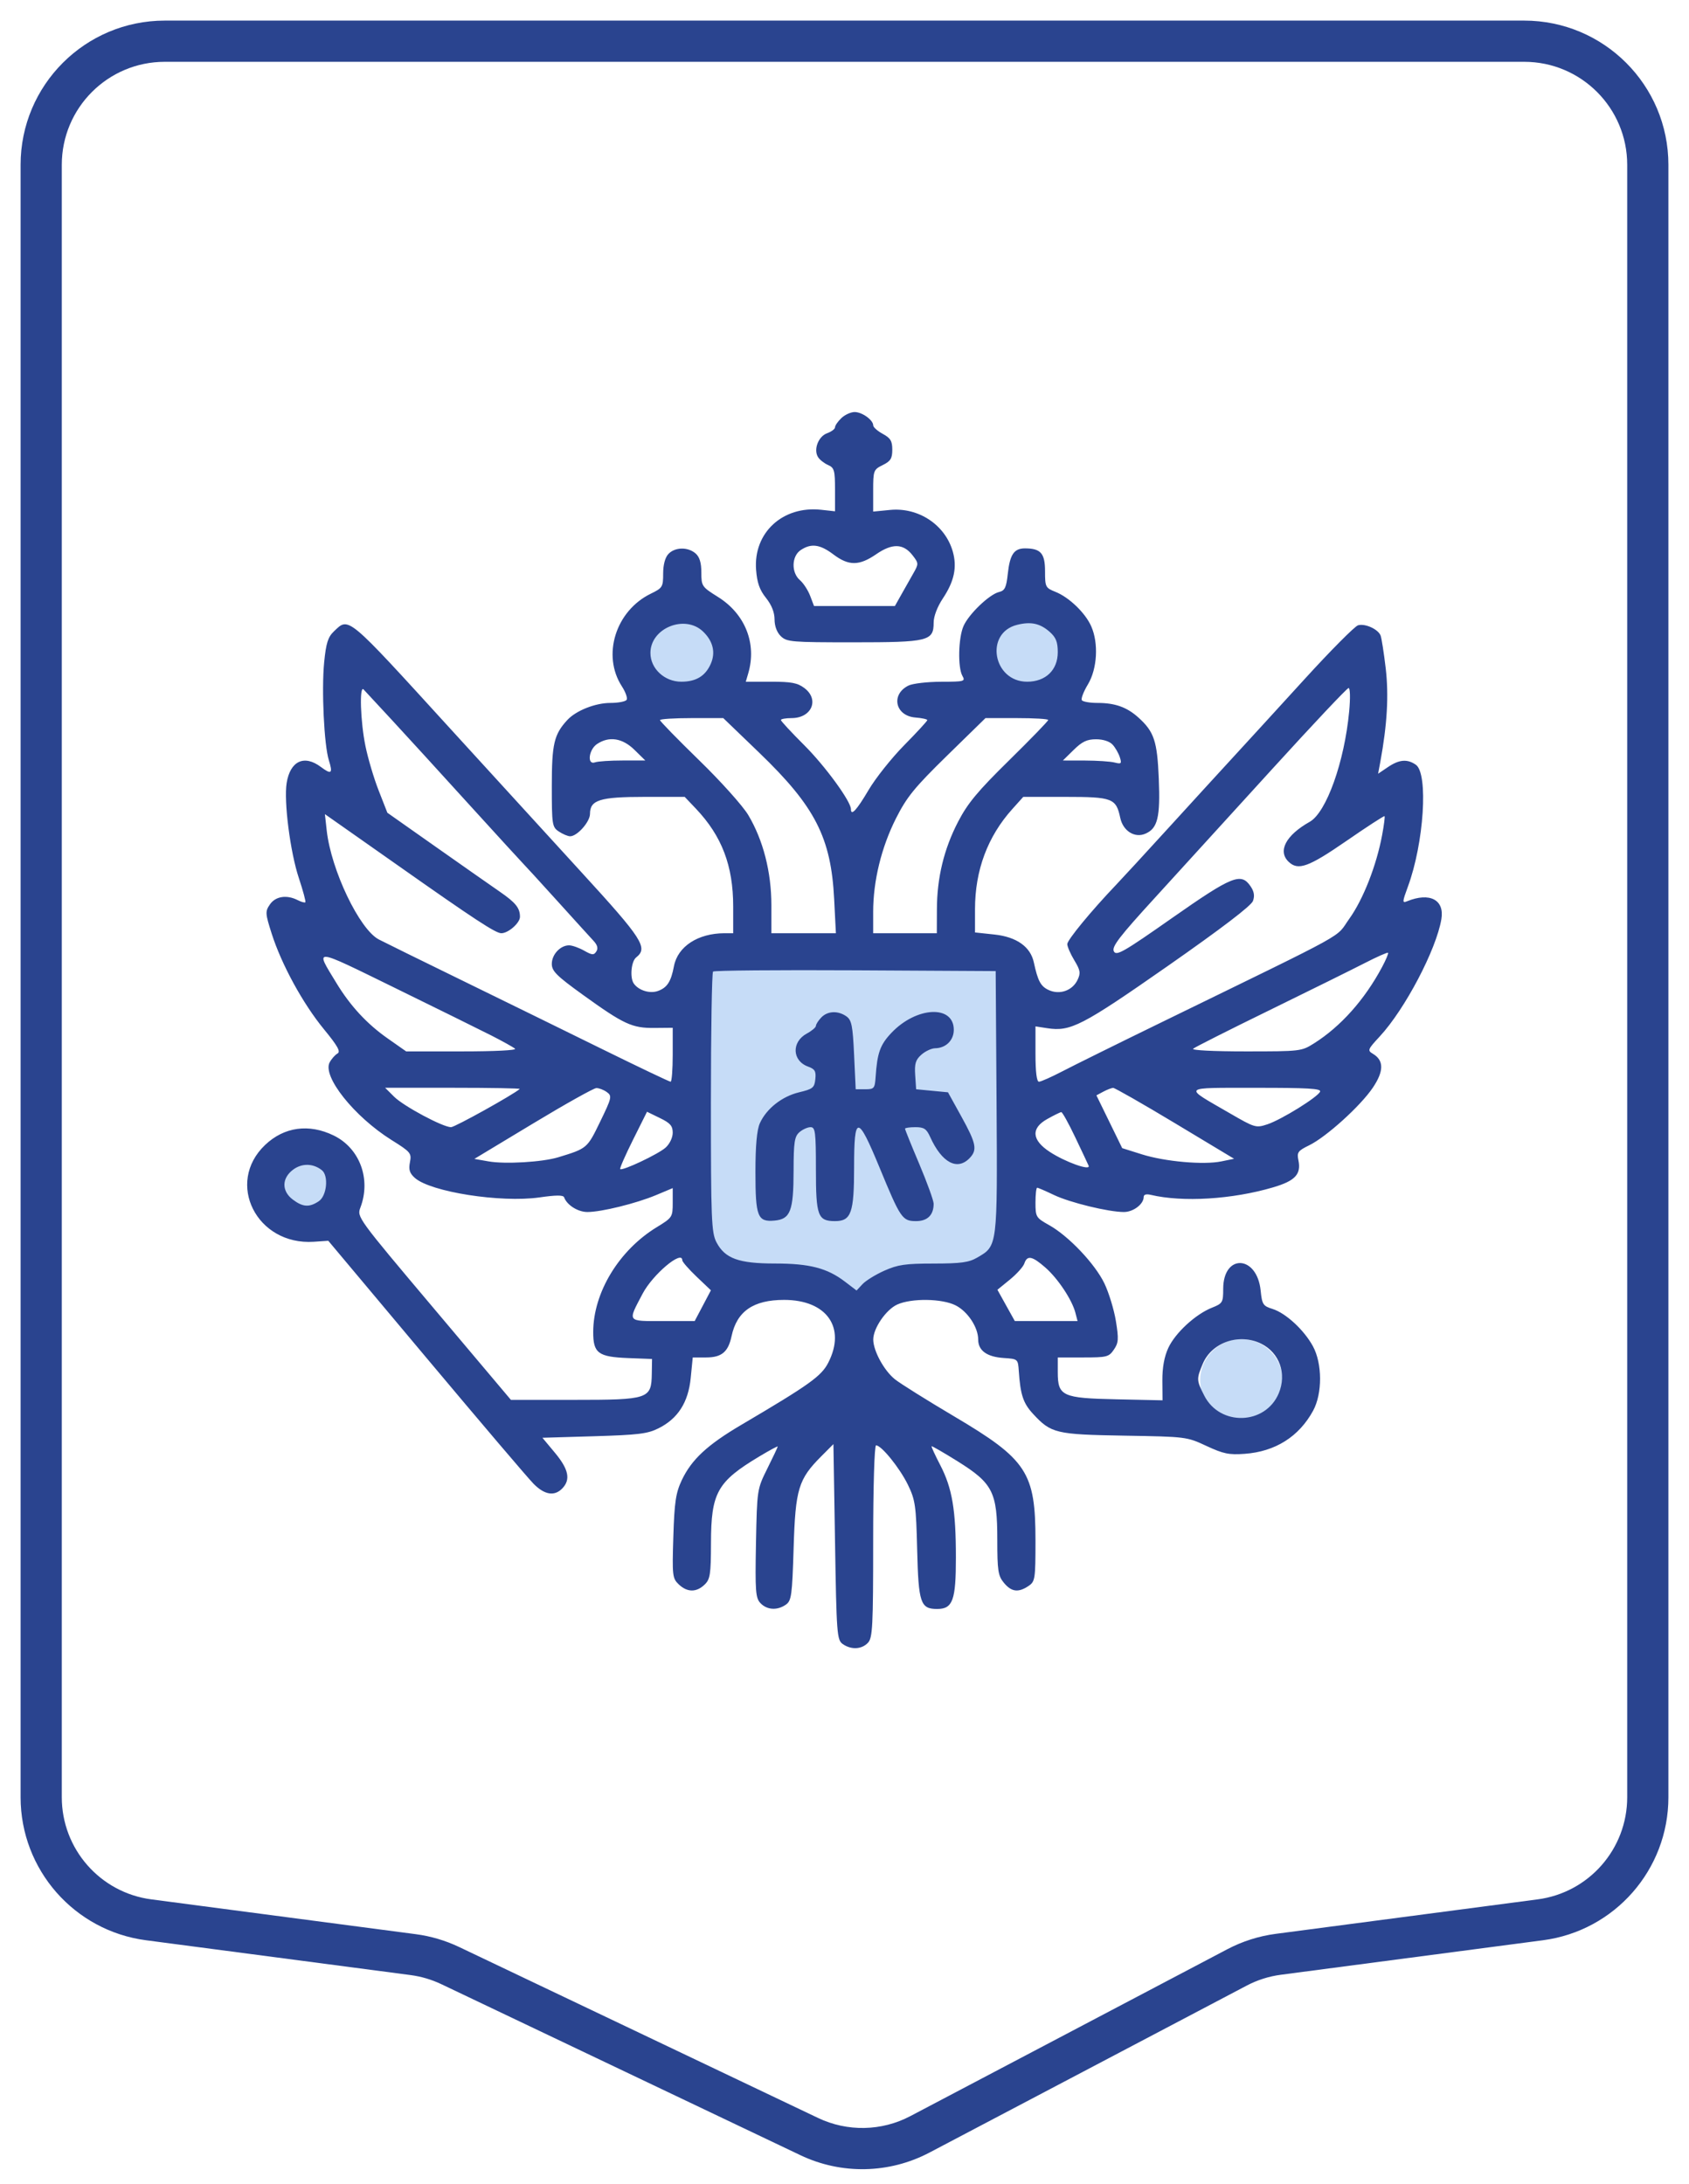 <svg width="41" height="53" viewBox="0 0 41 53" fill="none" xmlns="http://www.w3.org/2000/svg">
<path fill-rule="evenodd" clip-rule="evenodd" d="M4 1.5C2.619 1.5 1.5 2.619 1.5 4V43.619C1.5 44.873 2.43 45.934 3.674 46.097L10.095 46.942C10.459 46.99 10.812 47.095 11.143 47.252L19.858 51.402C20.57 51.741 21.4 51.725 22.097 51.358L29.793 47.307C30.159 47.115 30.556 46.988 30.966 46.934L37.326 46.097C38.57 45.934 39.5 44.873 39.5 43.619V4C39.5 2.619 38.381 1.5 37 1.5H4ZM0.5 4C0.5 2.067 2.067 0.5 4 0.5H37C38.933 0.5 40.5 2.067 40.5 4V43.619C40.5 45.375 39.198 46.86 37.457 47.089L31.097 47.926C30.804 47.964 30.52 48.054 30.259 48.192L22.563 52.242C21.586 52.757 20.424 52.78 19.428 52.305L10.713 48.155C10.477 48.043 10.224 47.968 9.965 47.934L3.543 47.089C1.802 46.86 0.5 45.375 0.5 43.619V4Z" fill="#2A448F"/>
<path d="M17.5 15.867C17.5 16.419 17.052 16.867 16.5 16.867C15.948 16.867 15.5 16.419 15.5 15.867C15.5 15.315 15.948 14.867 16.5 14.867C17.052 14.867 17.5 15.315 17.5 15.867Z" fill="#C6DCF7"/>
<path d="M31.134 33.5C31.134 34.052 30.686 34.5 30.134 34.5C29.581 34.5 29.134 34.052 29.134 33.5C29.134 32.948 29.581 32.5 30.134 32.5C30.686 32.5 31.134 32.948 31.134 33.5Z" fill="#C6DCF7"/>
<path d="M8.5 29C8.5 29.552 8.052 30 7.5 30C6.948 30 6.5 29.552 6.5 29C6.5 28.448 6.948 28 7.5 28C8.052 28 8.5 28.448 8.5 29Z" fill="#C6DCF7"/>
<path d="M26 16C26 16.552 25.552 17 25 17C24.448 17 24 16.552 24 16C24 15.448 24.448 15 25 15C25.552 15 26 15.448 26 16Z" fill="#C6DCF7"/>
<path d="M24.5 23.5H17V30.5L21 31.5L24.5 30.5V23.5Z" fill="#C6DCF7"/>
<path fill-rule="evenodd" clip-rule="evenodd" d="M20.424 10.147C20.339 10.228 20.27 10.328 20.27 10.37C20.27 10.411 20.184 10.476 20.079 10.514C19.863 10.592 19.742 10.914 19.859 11.096C19.901 11.161 20.01 11.246 20.102 11.286C20.251 11.351 20.27 11.416 20.27 11.884V12.409L19.931 12.372C18.998 12.272 18.285 12.931 18.354 13.83C18.378 14.143 18.439 14.318 18.594 14.511C18.73 14.681 18.802 14.861 18.802 15.033C18.802 15.197 18.86 15.35 18.956 15.442C19.101 15.58 19.214 15.589 20.716 15.589C22.538 15.589 22.664 15.558 22.664 15.11C22.664 14.959 22.754 14.724 22.888 14.523C23.164 14.108 23.236 13.767 23.129 13.387C22.945 12.739 22.297 12.308 21.606 12.376L21.196 12.416V11.909C21.196 11.419 21.205 11.397 21.428 11.287C21.619 11.193 21.66 11.127 21.66 10.914C21.66 10.703 21.617 10.632 21.429 10.53C21.302 10.461 21.197 10.368 21.197 10.324C21.196 10.193 20.927 10 20.746 10C20.654 10 20.509 10.066 20.424 10.147ZM20.231 13.456C20.601 13.736 20.857 13.735 21.268 13.452C21.659 13.182 21.927 13.189 22.15 13.474C22.302 13.67 22.303 13.683 22.171 13.915C22.096 14.047 21.965 14.279 21.879 14.431L21.724 14.707H20.742H19.76L19.666 14.46C19.614 14.324 19.503 14.153 19.419 14.081C19.204 13.896 19.214 13.499 19.437 13.35C19.691 13.181 19.905 13.21 20.231 13.456ZM16.226 13.444C16.146 13.528 16.098 13.705 16.098 13.92C16.098 14.243 16.082 14.271 15.801 14.407C14.944 14.823 14.606 15.904 15.097 16.659C15.186 16.797 15.238 16.944 15.211 16.985C15.184 17.026 15.007 17.06 14.816 17.06C14.451 17.06 13.982 17.246 13.771 17.475C13.449 17.824 13.395 18.055 13.395 19.075C13.395 20.017 13.403 20.073 13.566 20.181C13.661 20.244 13.784 20.296 13.84 20.296C14.012 20.296 14.322 19.946 14.322 19.752C14.322 19.415 14.562 19.34 15.643 19.34H16.621L16.892 19.625C17.523 20.29 17.798 21.011 17.798 22.001V22.649L17.585 22.649C16.942 22.651 16.451 22.971 16.36 23.449C16.289 23.824 16.196 23.969 15.973 24.05C15.775 24.122 15.503 24.038 15.385 23.87C15.286 23.729 15.322 23.332 15.442 23.237C15.737 23.004 15.602 22.793 14.116 21.171C13.324 20.305 11.89 18.737 10.931 17.685C8.401 14.911 8.474 14.972 8.108 15.321C7.961 15.46 7.915 15.607 7.869 16.073C7.803 16.742 7.867 18.084 7.983 18.452C8.084 18.774 8.046 18.806 7.788 18.613C7.383 18.309 7.044 18.469 6.958 19.005C6.887 19.447 7.046 20.687 7.255 21.312C7.357 21.619 7.428 21.883 7.412 21.898C7.396 21.913 7.313 21.89 7.227 21.846C6.96 21.71 6.688 21.752 6.553 21.949C6.435 22.12 6.438 22.166 6.596 22.662C6.835 23.41 7.354 24.36 7.864 24.98C8.196 25.384 8.274 25.523 8.193 25.568C8.135 25.601 8.049 25.697 8.003 25.782C7.817 26.119 8.597 27.099 9.503 27.667C9.971 27.959 9.994 27.988 9.951 28.208C9.916 28.388 9.943 28.474 10.071 28.588C10.455 28.928 12.154 29.194 13.094 29.061C13.504 29.002 13.673 29.002 13.694 29.059C13.762 29.247 14.029 29.415 14.259 29.415C14.599 29.415 15.438 29.208 15.925 29.005L16.33 28.835V29.191C16.33 29.538 16.32 29.553 15.943 29.783C15.024 30.344 14.402 31.37 14.4 32.327C14.399 32.841 14.52 32.932 15.251 32.96L15.828 32.982L15.822 33.342C15.813 33.952 15.746 33.974 13.933 33.974H12.402L10.532 31.756C8.672 29.55 8.662 29.537 8.749 29.306C9.011 28.616 8.733 27.866 8.1 27.558C7.499 27.265 6.896 27.349 6.435 27.788C5.465 28.71 6.23 30.229 7.617 30.137L7.969 30.113L10.344 32.945C11.65 34.502 12.825 35.884 12.956 36.015C13.223 36.283 13.463 36.32 13.653 36.12C13.855 35.907 13.803 35.658 13.473 35.261L13.167 34.894L14.42 34.857C15.494 34.825 15.718 34.798 15.982 34.666C16.455 34.432 16.709 34.035 16.767 33.441L16.816 32.945H17.14C17.517 32.945 17.677 32.812 17.758 32.43C17.887 31.824 18.286 31.548 19.034 31.548C20.067 31.548 20.541 32.218 20.108 33.068C19.941 33.398 19.654 33.603 17.991 34.583C17.168 35.068 16.787 35.423 16.55 35.923C16.405 36.231 16.371 36.454 16.345 37.294C16.315 38.238 16.323 38.306 16.476 38.452C16.681 38.647 16.903 38.65 17.102 38.46C17.239 38.33 17.257 38.214 17.259 37.449C17.261 36.226 17.41 35.96 18.435 35.346C18.679 35.199 18.879 35.092 18.879 35.107C18.879 35.122 18.766 35.362 18.628 35.639C18.378 36.141 18.377 36.151 18.351 37.455C18.329 38.618 18.341 38.782 18.46 38.908C18.619 39.075 18.868 39.09 19.077 38.944C19.212 38.85 19.23 38.718 19.265 37.566C19.309 36.134 19.38 35.9 19.941 35.339L20.231 35.048L20.27 37.422C20.306 39.664 20.317 39.802 20.458 39.901C20.664 40.044 20.916 40.031 21.069 39.87C21.182 39.751 21.196 39.471 21.196 37.407C21.196 36.082 21.226 35.078 21.266 35.078C21.396 35.078 21.837 35.623 22.037 36.03C22.219 36.404 22.238 36.536 22.264 37.615C22.296 38.906 22.344 39.049 22.749 39.049C23.128 39.049 23.205 38.839 23.204 37.8C23.204 36.645 23.114 36.115 22.824 35.557C22.699 35.316 22.604 35.11 22.614 35.1C22.624 35.091 22.909 35.255 23.247 35.466C24.1 35.999 24.209 36.213 24.209 37.363C24.209 38.119 24.228 38.243 24.369 38.414C24.552 38.635 24.718 38.657 24.964 38.493C25.127 38.384 25.136 38.328 25.136 37.391C25.136 35.733 24.933 35.423 23.157 34.372C22.5 33.983 21.854 33.579 21.723 33.474C21.461 33.264 21.201 32.788 21.198 32.514C21.195 32.24 21.507 31.784 21.781 31.66C22.129 31.503 22.872 31.514 23.2 31.682C23.492 31.831 23.745 32.215 23.745 32.509C23.745 32.778 23.956 32.931 24.364 32.958C24.709 32.981 24.711 32.983 24.731 33.276C24.77 33.849 24.837 34.054 25.074 34.311C25.514 34.788 25.628 34.815 27.299 34.843C28.796 34.868 28.808 34.87 29.285 35.092C29.695 35.283 29.831 35.312 30.212 35.284C30.956 35.231 31.532 34.868 31.876 34.236C32.102 33.82 32.1 33.094 31.871 32.673C31.656 32.278 31.214 31.87 30.892 31.768C30.66 31.696 30.636 31.659 30.602 31.323C30.515 30.457 29.693 30.419 29.693 31.281C29.693 31.609 29.678 31.635 29.421 31.737C29.022 31.895 28.531 32.347 28.361 32.712C28.262 32.925 28.214 33.19 28.216 33.508L28.22 33.985L27.111 33.961C25.784 33.933 25.677 33.884 25.677 33.301V32.945H26.293C26.87 32.945 26.917 32.933 27.039 32.755C27.152 32.591 27.159 32.498 27.088 32.062C27.043 31.785 26.917 31.373 26.809 31.148C26.58 30.672 25.939 29.996 25.465 29.732C25.149 29.555 25.136 29.534 25.136 29.187C25.136 28.989 25.154 28.826 25.177 28.826C25.2 28.826 25.382 28.905 25.583 29.001C25.969 29.186 26.908 29.415 27.283 29.415C27.51 29.415 27.762 29.224 27.762 29.052C27.762 28.991 27.824 28.972 27.936 28.999C28.71 29.182 29.911 29.109 30.9 28.818C31.44 28.66 31.59 28.499 31.518 28.156C31.479 27.968 31.507 27.929 31.778 27.797C32.192 27.596 33.026 26.842 33.326 26.396C33.595 25.997 33.596 25.735 33.328 25.576C33.19 25.494 33.2 25.47 33.493 25.154C34.104 24.495 34.865 23.048 34.989 22.307C35.068 21.837 34.707 21.649 34.157 21.873C34.037 21.922 34.039 21.892 34.176 21.519C34.566 20.464 34.676 18.774 34.369 18.56C34.161 18.415 33.964 18.432 33.69 18.618L33.453 18.778L33.507 18.489C33.674 17.581 33.714 16.877 33.638 16.222C33.593 15.841 33.537 15.482 33.513 15.423C33.451 15.268 33.134 15.125 32.965 15.176C32.885 15.201 32.298 15.791 31.662 16.489C31.025 17.187 30.261 18.023 29.962 18.347C29.664 18.67 28.953 19.448 28.381 20.075C27.809 20.702 27.23 21.331 27.095 21.472C26.49 22.106 25.908 22.812 25.908 22.913C25.908 22.974 25.985 23.151 26.079 23.307C26.225 23.548 26.236 23.617 26.157 23.782C26.033 24.042 25.725 24.15 25.459 24.029C25.263 23.939 25.194 23.811 25.096 23.357C25.015 22.978 24.678 22.739 24.143 22.681L23.668 22.63V22.067C23.668 21.121 23.974 20.302 24.576 19.633L24.839 19.34H25.864C27.003 19.34 27.093 19.374 27.193 19.846C27.26 20.167 27.545 20.347 27.805 20.233C28.102 20.105 28.168 19.835 28.129 18.898C28.092 17.986 28.016 17.758 27.634 17.414C27.355 17.162 27.067 17.06 26.642 17.06C26.456 17.06 26.284 17.03 26.261 16.994C26.237 16.957 26.304 16.783 26.41 16.608C26.635 16.232 26.671 15.613 26.49 15.202C26.348 14.877 25.952 14.496 25.621 14.364C25.379 14.268 25.368 14.246 25.368 13.863C25.368 13.428 25.263 13.309 24.88 13.309C24.615 13.309 24.515 13.458 24.464 13.924C24.428 14.26 24.392 14.335 24.251 14.368C24.016 14.425 23.517 14.903 23.389 15.194C23.263 15.48 23.247 16.199 23.362 16.403C23.438 16.538 23.411 16.545 22.841 16.546C22.51 16.547 22.156 16.588 22.054 16.638C21.617 16.853 21.73 17.375 22.222 17.414C22.38 17.426 22.51 17.455 22.51 17.477C22.51 17.499 22.258 17.773 21.95 18.085C21.642 18.398 21.25 18.89 21.081 19.179C20.796 19.662 20.656 19.814 20.656 19.638C20.656 19.449 20.03 18.592 19.525 18.088C19.212 17.776 18.956 17.5 18.956 17.475C18.956 17.449 19.073 17.428 19.215 17.428C19.705 17.428 19.897 16.976 19.525 16.698C19.358 16.573 19.212 16.545 18.713 16.545H18.104L18.163 16.343C18.375 15.622 18.091 14.903 17.431 14.489C17.038 14.244 17.025 14.225 17.025 13.894C17.025 13.657 16.982 13.516 16.884 13.431C16.697 13.27 16.385 13.276 16.226 13.444ZM25.482 15.336C25.633 15.47 25.677 15.581 25.677 15.829C25.677 16.262 25.383 16.545 24.934 16.545C24.103 16.545 23.896 15.36 24.692 15.164C25.027 15.081 25.247 15.129 25.482 15.336ZM17.064 15.325C17.308 15.557 17.375 15.833 17.255 16.108C17.125 16.406 16.898 16.545 16.539 16.545C16.13 16.545 15.789 16.227 15.789 15.847C15.789 15.245 16.622 14.905 17.064 15.325ZM9.504 17.464C9.841 17.828 10.688 18.755 11.386 19.524C12.085 20.292 12.675 20.937 12.698 20.958C12.721 20.978 13.084 21.375 13.505 21.84C13.926 22.305 14.332 22.753 14.408 22.834C14.502 22.935 14.524 23.017 14.476 23.091C14.415 23.185 14.376 23.183 14.178 23.071C14.053 23.001 13.889 22.943 13.814 22.943C13.602 22.943 13.395 23.165 13.395 23.393C13.395 23.568 13.509 23.682 14.148 24.143C15.143 24.86 15.343 24.953 15.886 24.948L16.33 24.944V25.598C16.33 25.958 16.307 26.253 16.279 26.253C16.25 26.253 15.512 25.901 14.637 25.471C13.763 25.04 12.23 24.29 11.232 23.802C10.234 23.315 9.317 22.864 9.195 22.8C8.725 22.554 8.038 21.117 7.931 20.156L7.887 19.759L8.343 20.079C8.594 20.254 9.181 20.667 9.648 20.996C11.515 22.311 12.031 22.649 12.169 22.649C12.339 22.649 12.622 22.4 12.622 22.251C12.622 22.037 12.519 21.908 12.132 21.641C11.913 21.49 11.21 20.997 10.569 20.546L9.403 19.725L9.191 19.183C9.074 18.885 8.93 18.398 8.87 18.101C8.749 17.508 8.721 16.622 8.826 16.733C8.862 16.771 9.168 17.1 9.504 17.464ZM32.751 17.262C32.636 18.491 32.197 19.718 31.793 19.945C31.213 20.271 31.01 20.657 31.282 20.916C31.512 21.135 31.762 21.045 32.684 20.409C33.18 20.066 33.597 19.796 33.609 19.808C33.622 19.82 33.596 20.026 33.551 20.265C33.414 21.005 33.09 21.829 32.756 22.295C32.398 22.793 32.893 22.519 28.226 24.796C27.142 25.324 26.042 25.868 25.78 26.005C25.518 26.141 25.266 26.253 25.22 26.253C25.166 26.253 25.136 26.016 25.136 25.581V24.91L25.421 24.954C25.988 25.041 26.26 24.901 28.345 23.446C29.646 22.537 30.373 21.983 30.415 21.867C30.461 21.741 30.443 21.635 30.355 21.507C30.125 21.172 29.911 21.258 28.457 22.276C27.265 23.112 27.098 23.207 27.038 23.088C26.983 22.978 27.17 22.734 28.042 21.781C28.632 21.136 29.913 19.73 30.89 18.656C31.868 17.582 32.698 16.701 32.736 16.698C32.775 16.695 32.781 16.94 32.751 17.262ZM18.43 18.268C19.788 19.575 20.174 20.328 20.249 21.822L20.291 22.649H19.508H18.725V21.967C18.725 21.164 18.526 20.389 18.164 19.781C18.031 19.558 17.495 18.96 16.972 18.452C16.449 17.943 16.021 17.504 16.021 17.477C16.021 17.45 16.367 17.428 16.789 17.428H17.557L18.43 18.268ZM25.445 17.474C25.445 17.499 25.018 17.94 24.496 18.453C23.734 19.201 23.49 19.495 23.258 19.942C22.913 20.607 22.744 21.305 22.743 22.079L22.741 22.649H21.969H21.196V22.131C21.196 21.38 21.395 20.567 21.748 19.865C22.013 19.341 22.196 19.116 22.99 18.339L23.922 17.428H24.683C25.102 17.428 25.445 17.448 25.445 17.474ZM15.403 18.2L15.665 18.457H15.116C14.813 18.457 14.511 18.477 14.444 18.502C14.246 18.574 14.289 18.194 14.493 18.057C14.787 17.861 15.11 17.912 15.403 18.2ZM27.007 18.071C27.073 18.142 27.151 18.279 27.183 18.376C27.233 18.534 27.221 18.547 27.056 18.506C26.956 18.48 26.632 18.459 26.337 18.458L25.801 18.457L26.063 18.2C26.268 17.998 26.386 17.942 26.607 17.942C26.778 17.942 26.935 17.993 27.007 18.071ZM11.927 25.131C12.203 25.272 12.462 25.416 12.503 25.452C12.546 25.49 12.011 25.517 11.217 25.517H9.859L9.406 25.199C8.907 24.849 8.502 24.411 8.166 23.857C7.641 22.994 7.565 22.987 9.59 23.978C10.599 24.472 11.651 24.991 11.927 25.131ZM33.55 23.469C33.126 24.263 32.544 24.915 31.896 25.323C31.593 25.514 31.568 25.517 30.239 25.517C29.452 25.517 28.921 25.49 28.963 25.452C29.004 25.416 29.836 24.996 30.813 24.519C31.79 24.041 32.832 23.526 33.128 23.374C33.424 23.222 33.678 23.109 33.694 23.124C33.709 23.138 33.644 23.293 33.55 23.469ZM24.191 26.751C24.213 30.271 24.217 30.234 23.722 30.521C23.519 30.639 23.331 30.665 22.664 30.666C21.975 30.666 21.795 30.693 21.467 30.839C21.254 30.934 21.016 31.081 20.937 31.166L20.793 31.32L20.512 31.106C20.08 30.776 19.652 30.665 18.811 30.665C17.931 30.665 17.599 30.544 17.392 30.15C17.27 29.917 17.257 29.595 17.257 26.761C17.257 25.039 17.281 23.607 17.309 23.58C17.338 23.552 18.894 23.539 20.766 23.549L24.17 23.568L24.191 26.751ZM19.934 24.696C19.864 24.77 19.806 24.861 19.806 24.898C19.805 24.935 19.706 25.019 19.585 25.084C19.21 25.288 19.227 25.745 19.616 25.886C19.782 25.946 19.812 25.998 19.792 26.19C19.77 26.399 19.732 26.43 19.397 26.51C18.981 26.61 18.604 26.908 18.445 27.261C18.373 27.421 18.338 27.804 18.338 28.442C18.338 29.531 18.389 29.661 18.803 29.623C19.187 29.588 19.263 29.389 19.264 28.415C19.265 27.719 19.286 27.581 19.407 27.477C19.484 27.41 19.606 27.356 19.677 27.356C19.791 27.356 19.806 27.472 19.806 28.38C19.806 29.511 19.852 29.636 20.271 29.636C20.662 29.636 20.733 29.435 20.733 28.332C20.733 27.047 20.818 27.047 21.348 28.33C21.861 29.574 21.903 29.636 22.238 29.636C22.515 29.636 22.664 29.488 22.664 29.214C22.664 29.139 22.508 28.707 22.317 28.254C22.125 27.801 21.969 27.414 21.969 27.393C21.969 27.373 22.082 27.356 22.22 27.356C22.43 27.356 22.49 27.395 22.58 27.595C22.864 28.221 23.239 28.42 23.54 28.104C23.729 27.905 23.697 27.749 23.337 27.098L23.012 26.51L22.625 26.473L22.239 26.436L22.216 26.093C22.197 25.816 22.226 25.721 22.366 25.597C22.461 25.513 22.61 25.443 22.698 25.441C22.96 25.438 23.153 25.248 23.153 24.993C23.153 24.383 22.246 24.427 21.639 25.067C21.365 25.356 21.294 25.553 21.255 26.142C21.236 26.416 21.219 26.436 21.003 26.436H20.772L20.733 25.603C20.7 24.888 20.673 24.755 20.544 24.665C20.338 24.522 20.087 24.535 19.934 24.696ZM12.616 26.429C12.468 26.563 11.042 27.356 10.949 27.356C10.75 27.356 9.8 26.848 9.567 26.617L9.349 26.4H10.999C11.906 26.4 12.634 26.413 12.616 26.429ZM14.73 26.504C14.861 26.599 14.852 26.639 14.568 27.224C14.254 27.872 14.252 27.873 13.55 28.087C13.166 28.204 12.258 28.258 11.856 28.186L11.515 28.126L12.938 27.268C13.72 26.796 14.412 26.409 14.476 26.407C14.54 26.406 14.654 26.449 14.73 26.504ZM28.524 27.261L29.957 28.123L29.651 28.186C29.223 28.276 28.275 28.192 27.714 28.014L27.241 27.865L26.928 27.224L26.615 26.584L26.783 26.494C26.875 26.445 26.983 26.404 27.021 26.402C27.059 26.401 27.736 26.787 28.524 27.261ZM32.045 26.493C31.992 26.625 31.101 27.177 30.762 27.288C30.487 27.378 30.459 27.37 29.854 27.019C28.706 26.354 28.655 26.403 30.483 26.401C31.746 26.4 32.075 26.419 32.045 26.493ZM16.33 27.491C16.33 27.61 16.256 27.764 16.156 27.853C15.978 28.012 15.108 28.423 15.055 28.373C15.039 28.357 15.179 28.038 15.366 27.663L15.706 26.982L16.018 27.134C16.271 27.256 16.33 27.325 16.33 27.491ZM26.098 27.595C26.257 27.928 26.405 28.242 26.426 28.291C26.482 28.425 25.862 28.204 25.483 27.956C25.043 27.668 25.021 27.38 25.424 27.157C25.584 27.067 25.736 26.993 25.762 26.991C25.788 26.989 25.939 27.261 26.098 27.595ZM7.813 28.4C7.982 28.534 7.934 29.023 7.739 29.153C7.509 29.307 7.353 29.297 7.11 29.115C6.834 28.909 6.836 28.596 7.115 28.387C7.329 28.227 7.601 28.232 7.813 28.4ZM16.562 30.586C16.562 30.623 16.718 30.802 16.909 30.984L17.257 31.315L17.06 31.689L16.863 32.062H16.089C15.209 32.062 15.232 32.094 15.6 31.396C15.846 30.929 16.562 30.327 16.562 30.586ZM25.375 30.762C25.68 31.028 26.023 31.545 26.105 31.86L26.157 32.062L25.395 32.062L24.634 32.061L24.423 31.682L24.212 31.302L24.515 31.055C24.681 30.919 24.84 30.743 24.866 30.663C24.934 30.459 25.055 30.482 25.375 30.762ZM30.613 32.61C31.059 32.83 31.241 33.34 31.041 33.816C30.717 34.586 29.614 34.62 29.233 33.871C29.043 33.497 29.042 33.468 29.198 33.096C29.416 32.578 30.082 32.349 30.613 32.61Z" fill="#2A448F"/>
</svg>
